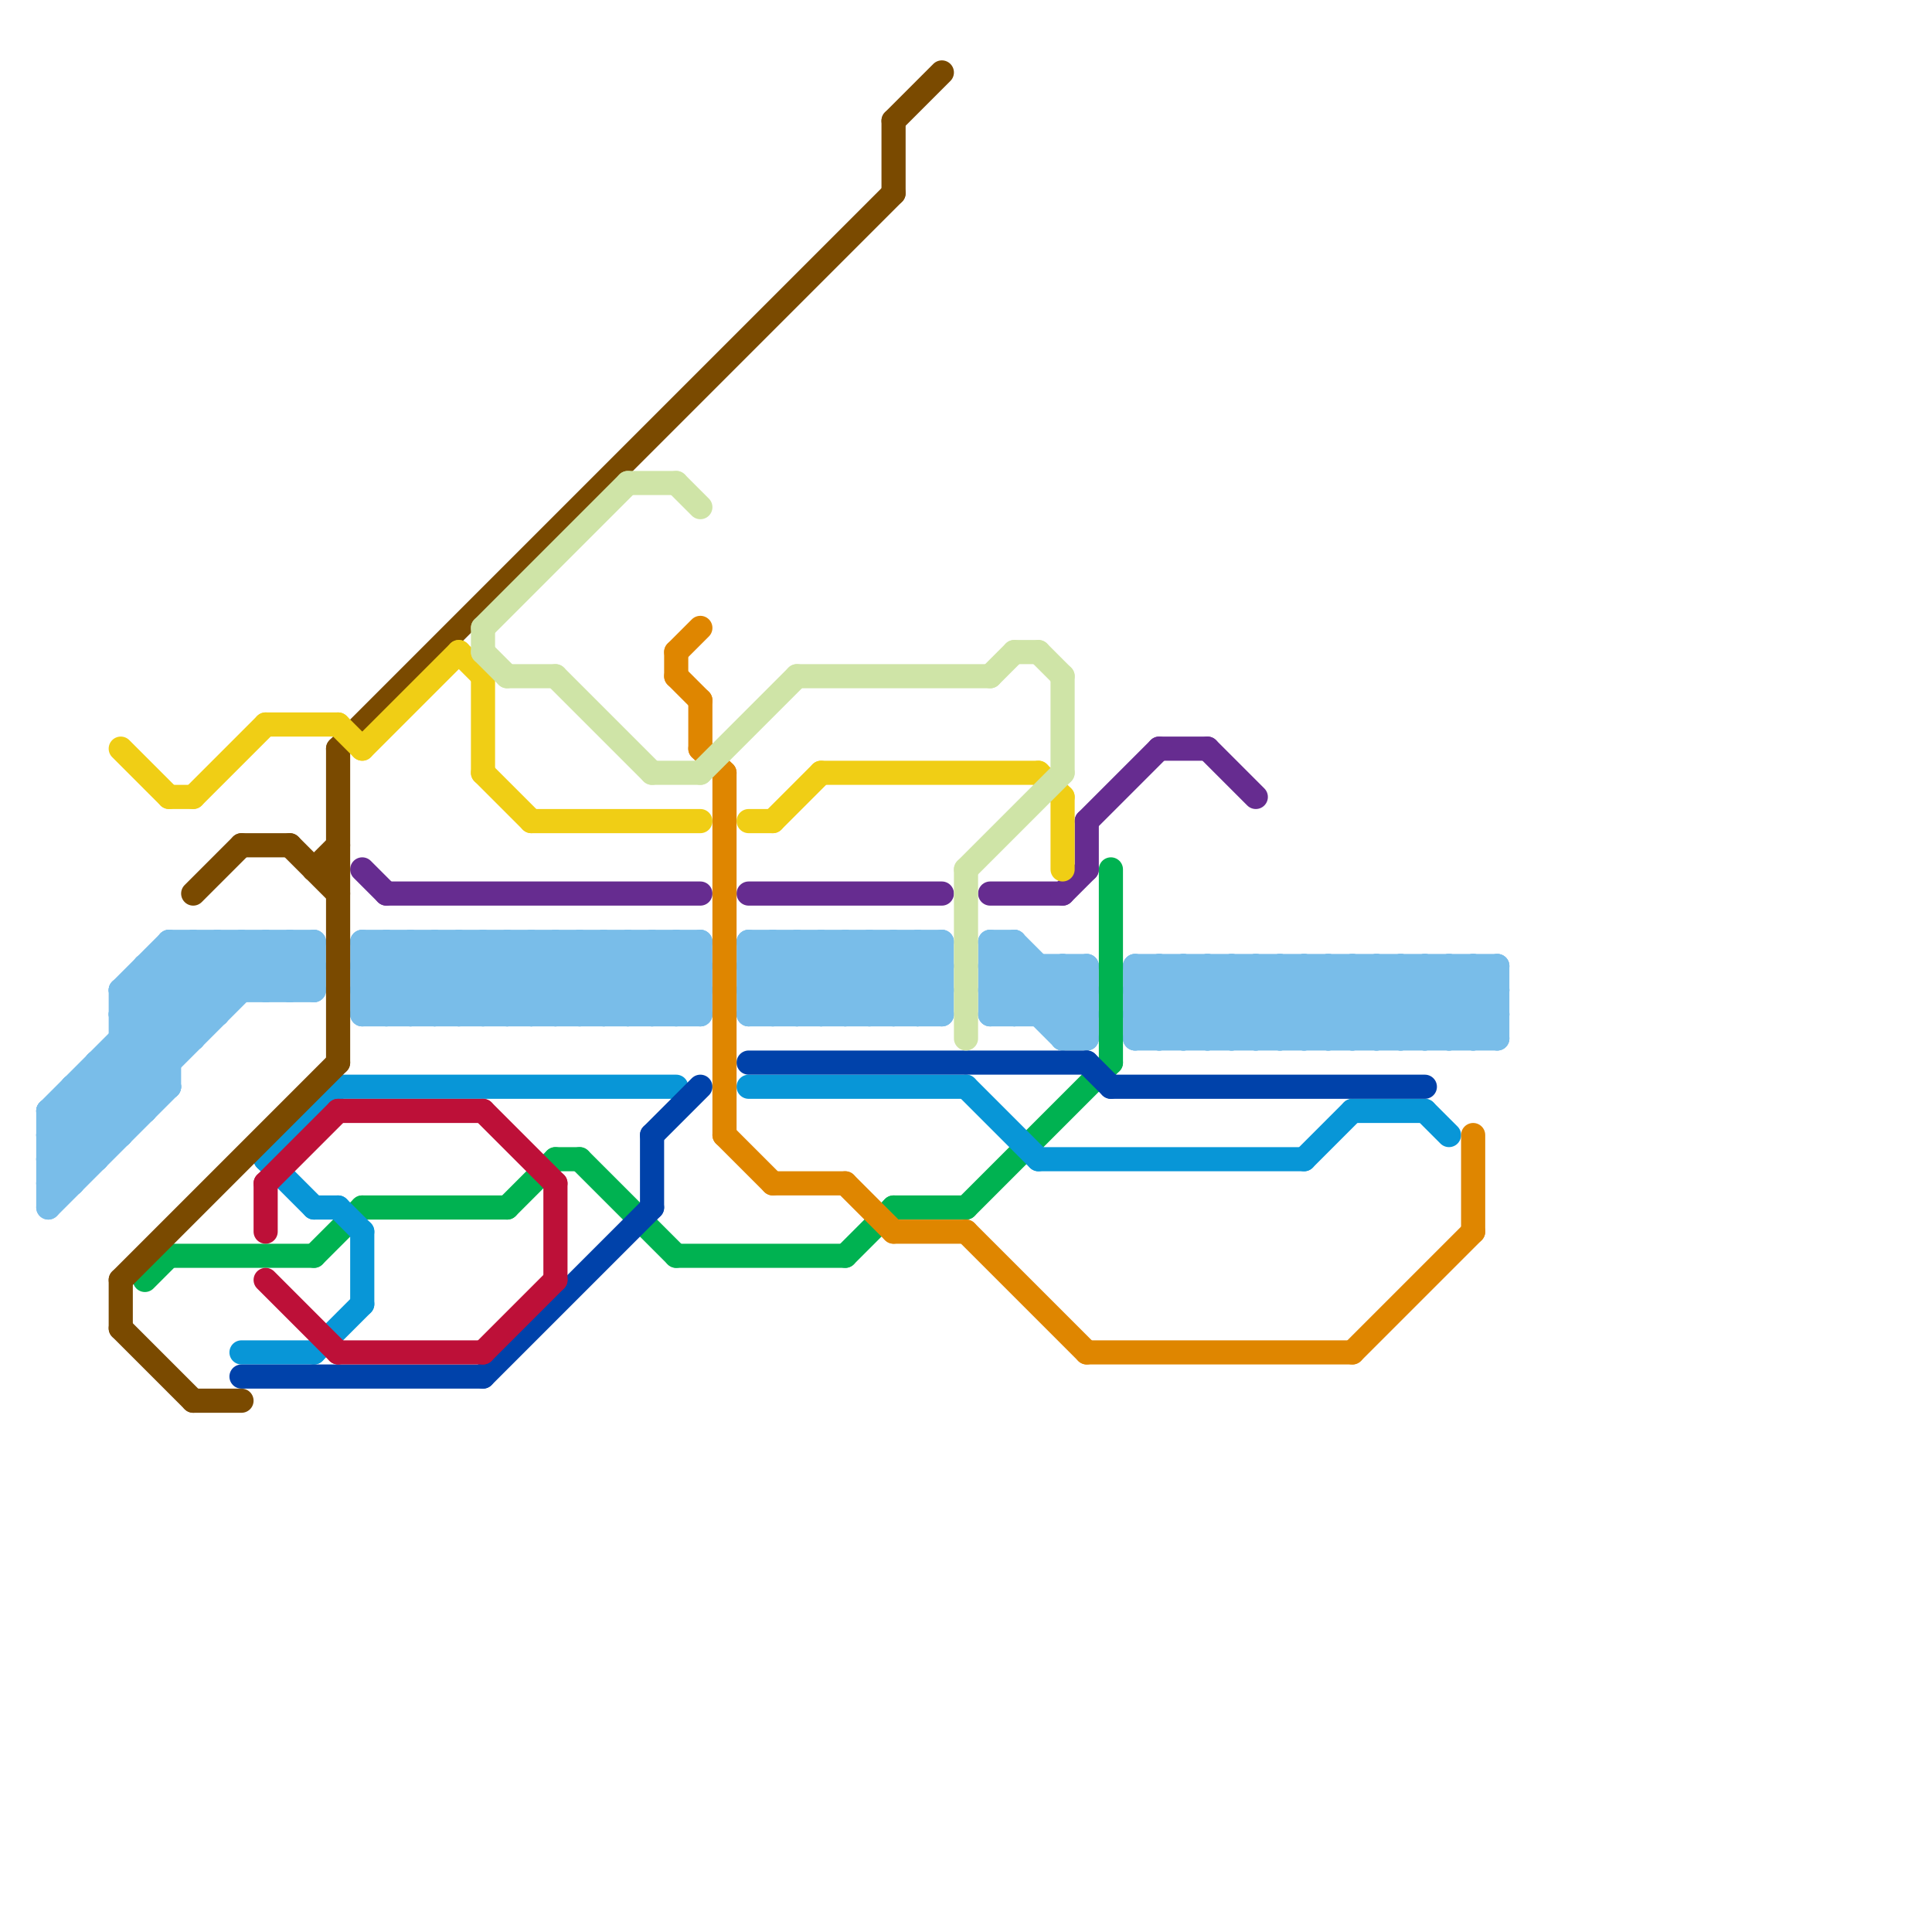 
<svg version="1.1" xmlns="http://www.w3.org/2000/svg" viewBox="0 0 80 80">
<style>line { stroke-width: 1; fill: none; stroke-linecap: round; stroke-linejoin: round; } .c0 { stroke: #79bde9 } .c1 { stroke: #662c90 } .c2 { stroke: #00b251 } .c3 { stroke: #0896d7 } .c4 { stroke: #0042aa } .c5 { stroke: #df8600 } .c6 { stroke: #bd1038 } .c7 { stroke: #7a4a00 } .c8 { stroke: #f0ce15 } .c9 { stroke: #cfe4a7 }</style><line class="c0" x1="54" y1="43" x2="57" y2="40"/><line class="c0" x1="2" y1="49" x2="12" y2="39"/><line class="c0" x1="58" y1="40" x2="58" y2="43"/><line class="c0" x1="47" y1="42" x2="49" y2="40"/><line class="c0" x1="35" y1="39" x2="35" y2="42"/><line class="c0" x1="31" y1="39" x2="31" y2="42"/><line class="c0" x1="22" y1="39" x2="25" y2="42"/><line class="c0" x1="9" y1="39" x2="11" y2="41"/><line class="c0" x1="37" y1="42" x2="39" y2="40"/><line class="c0" x1="33" y1="39" x2="36" y2="42"/><line class="c0" x1="15" y1="39" x2="15" y2="42"/><line class="c0" x1="5" y1="44" x2="6" y2="45"/><line class="c0" x1="37" y1="39" x2="37" y2="42"/><line class="c0" x1="31" y1="40" x2="39" y2="40"/><line class="c0" x1="5" y1="41" x2="13" y2="41"/><line class="c0" x1="31" y1="42" x2="39" y2="42"/><line class="c0" x1="61" y1="40" x2="62" y2="41"/><line class="c0" x1="28" y1="42" x2="29" y2="41"/><line class="c0" x1="11" y1="39" x2="13" y2="41"/><line class="c0" x1="15" y1="40" x2="16" y2="39"/><line class="c0" x1="5" y1="41" x2="7" y2="43"/><line class="c0" x1="5" y1="43" x2="7" y2="45"/><line class="c0" x1="32" y1="39" x2="32" y2="42"/><line class="c0" x1="31" y1="42" x2="34" y2="39"/><line class="c0" x1="31" y1="39" x2="39" y2="39"/><line class="c0" x1="26" y1="39" x2="26" y2="42"/><line class="c0" x1="51" y1="40" x2="54" y2="43"/><line class="c0" x1="42" y1="39" x2="42" y2="42"/><line class="c0" x1="56" y1="40" x2="59" y2="43"/><line class="c0" x1="31" y1="41" x2="32" y2="42"/><line class="c0" x1="15" y1="42" x2="18" y2="39"/><line class="c0" x1="29" y1="39" x2="29" y2="42"/><line class="c0" x1="20" y1="39" x2="23" y2="42"/><line class="c0" x1="23" y1="39" x2="23" y2="42"/><line class="c0" x1="38" y1="39" x2="38" y2="42"/><line class="c0" x1="58" y1="43" x2="61" y2="40"/><line class="c0" x1="49" y1="40" x2="49" y2="43"/><line class="c0" x1="41" y1="40" x2="44" y2="43"/><line class="c0" x1="47" y1="42" x2="48" y2="43"/><line class="c0" x1="37" y1="39" x2="39" y2="41"/><line class="c0" x1="45" y1="40" x2="45" y2="43"/><line class="c0" x1="3" y1="46" x2="4" y2="47"/><line class="c0" x1="15" y1="42" x2="29" y2="42"/><line class="c0" x1="38" y1="42" x2="39" y2="41"/><line class="c0" x1="24" y1="39" x2="24" y2="42"/><line class="c0" x1="16" y1="42" x2="19" y2="39"/><line class="c0" x1="58" y1="40" x2="61" y2="43"/><line class="c0" x1="44" y1="40" x2="44" y2="43"/><line class="c0" x1="41" y1="42" x2="43" y2="40"/><line class="c0" x1="8" y1="39" x2="10" y2="41"/><line class="c0" x1="44" y1="43" x2="45" y2="42"/><line class="c0" x1="15" y1="40" x2="17" y2="42"/><line class="c0" x1="62" y1="40" x2="62" y2="43"/><line class="c0" x1="53" y1="40" x2="56" y2="43"/><line class="c0" x1="8" y1="39" x2="8" y2="43"/><line class="c0" x1="2" y1="50" x2="7" y2="45"/><line class="c0" x1="43" y1="42" x2="45" y2="40"/><line class="c0" x1="7" y1="39" x2="7" y2="45"/><line class="c0" x1="23" y1="39" x2="26" y2="42"/><line class="c0" x1="31" y1="40" x2="33" y2="42"/><line class="c0" x1="42" y1="42" x2="44" y2="40"/><line class="c0" x1="55" y1="40" x2="58" y2="43"/><line class="c0" x1="4" y1="44" x2="6" y2="46"/><line class="c0" x1="5" y1="42" x2="8" y2="39"/><line class="c0" x1="20" y1="42" x2="23" y2="39"/><line class="c0" x1="6" y1="40" x2="13" y2="40"/><line class="c0" x1="41" y1="39" x2="45" y2="43"/><line class="c0" x1="2" y1="46" x2="9" y2="39"/><line class="c0" x1="43" y1="40" x2="43" y2="42"/><line class="c0" x1="11" y1="39" x2="11" y2="41"/><line class="c0" x1="19" y1="39" x2="22" y2="42"/><line class="c0" x1="2" y1="47" x2="10" y2="39"/><line class="c0" x1="57" y1="40" x2="57" y2="43"/><line class="c0" x1="56" y1="43" x2="59" y2="40"/><line class="c0" x1="54" y1="40" x2="57" y2="43"/><line class="c0" x1="35" y1="42" x2="38" y2="39"/><line class="c0" x1="12" y1="39" x2="13" y2="40"/><line class="c0" x1="22" y1="42" x2="25" y2="39"/><line class="c0" x1="24" y1="39" x2="27" y2="42"/><line class="c0" x1="47" y1="40" x2="50" y2="43"/><line class="c0" x1="15" y1="41" x2="29" y2="41"/><line class="c0" x1="6" y1="40" x2="6" y2="46"/><line class="c0" x1="12" y1="39" x2="12" y2="41"/><line class="c0" x1="28" y1="39" x2="28" y2="42"/><line class="c0" x1="48" y1="43" x2="51" y2="40"/><line class="c0" x1="5" y1="42" x2="9" y2="42"/><line class="c0" x1="31" y1="39" x2="34" y2="42"/><line class="c0" x1="2" y1="48" x2="4" y2="48"/><line class="c0" x1="6" y1="41" x2="8" y2="43"/><line class="c0" x1="2" y1="46" x2="4" y2="48"/><line class="c0" x1="15" y1="39" x2="18" y2="42"/><line class="c0" x1="32" y1="42" x2="35" y2="39"/><line class="c0" x1="2" y1="49" x2="3" y2="49"/><line class="c0" x1="60" y1="40" x2="60" y2="43"/><line class="c0" x1="38" y1="39" x2="39" y2="40"/><line class="c0" x1="31" y1="40" x2="32" y2="39"/><line class="c0" x1="57" y1="40" x2="60" y2="43"/><line class="c0" x1="6" y1="40" x2="8" y2="42"/><line class="c0" x1="21" y1="39" x2="24" y2="42"/><line class="c0" x1="2" y1="46" x2="2" y2="50"/><line class="c0" x1="59" y1="40" x2="59" y2="43"/><line class="c0" x1="26" y1="39" x2="29" y2="42"/><line class="c0" x1="2" y1="47" x2="5" y2="47"/><line class="c0" x1="60" y1="43" x2="62" y2="41"/><line class="c0" x1="41" y1="41" x2="42" y2="40"/><line class="c0" x1="24" y1="42" x2="27" y2="39"/><line class="c0" x1="18" y1="42" x2="21" y2="39"/><line class="c0" x1="33" y1="42" x2="36" y2="39"/><line class="c0" x1="52" y1="40" x2="52" y2="43"/><line class="c0" x1="47" y1="40" x2="62" y2="40"/><line class="c0" x1="5" y1="42" x2="7" y2="44"/><line class="c0" x1="49" y1="40" x2="52" y2="43"/><line class="c0" x1="61" y1="40" x2="61" y2="43"/><line class="c0" x1="11" y1="41" x2="13" y2="39"/><line class="c0" x1="16" y1="39" x2="16" y2="42"/><line class="c0" x1="48" y1="40" x2="48" y2="43"/><line class="c0" x1="25" y1="39" x2="25" y2="42"/><line class="c0" x1="7" y1="39" x2="13" y2="39"/><line class="c0" x1="3" y1="45" x2="7" y2="45"/><line class="c0" x1="41" y1="41" x2="45" y2="41"/><line class="c0" x1="36" y1="39" x2="36" y2="42"/><line class="c0" x1="18" y1="39" x2="18" y2="42"/><line class="c0" x1="33" y1="39" x2="33" y2="42"/><line class="c0" x1="19" y1="42" x2="22" y2="39"/><line class="c0" x1="53" y1="43" x2="56" y2="40"/><line class="c0" x1="47" y1="43" x2="50" y2="40"/><line class="c0" x1="10" y1="39" x2="12" y2="41"/><line class="c0" x1="17" y1="39" x2="17" y2="42"/><line class="c0" x1="47" y1="41" x2="48" y2="40"/><line class="c0" x1="41" y1="42" x2="45" y2="42"/><line class="c0" x1="4" y1="44" x2="4" y2="48"/><line class="c0" x1="31" y1="41" x2="39" y2="41"/><line class="c0" x1="5" y1="43" x2="8" y2="43"/><line class="c0" x1="22" y1="39" x2="22" y2="42"/><line class="c0" x1="19" y1="39" x2="19" y2="42"/><line class="c0" x1="44" y1="43" x2="45" y2="43"/><line class="c0" x1="15" y1="41" x2="17" y2="39"/><line class="c0" x1="4" y1="45" x2="5" y2="46"/><line class="c0" x1="34" y1="39" x2="34" y2="42"/><line class="c0" x1="44" y1="42" x2="45" y2="41"/><line class="c0" x1="3" y1="45" x2="5" y2="47"/><line class="c0" x1="15" y1="39" x2="29" y2="39"/><line class="c0" x1="36" y1="42" x2="39" y2="39"/><line class="c0" x1="35" y1="39" x2="38" y2="42"/><line class="c0" x1="50" y1="40" x2="50" y2="43"/><line class="c0" x1="47" y1="41" x2="62" y2="41"/><line class="c0" x1="3" y1="45" x2="3" y2="49"/><line class="c0" x1="47" y1="43" x2="62" y2="43"/><line class="c0" x1="51" y1="40" x2="51" y2="43"/><line class="c0" x1="28" y1="39" x2="29" y2="40"/><line class="c0" x1="48" y1="40" x2="51" y2="43"/><line class="c0" x1="25" y1="39" x2="28" y2="42"/><line class="c0" x1="13" y1="39" x2="13" y2="41"/><line class="c0" x1="15" y1="41" x2="16" y2="42"/><line class="c0" x1="21" y1="42" x2="24" y2="39"/><line class="c0" x1="49" y1="43" x2="52" y2="40"/><line class="c0" x1="44" y1="40" x2="45" y2="41"/><line class="c0" x1="5" y1="41" x2="5" y2="47"/><line class="c0" x1="41" y1="39" x2="42" y2="39"/><line class="c0" x1="32" y1="39" x2="35" y2="42"/><line class="c0" x1="23" y1="42" x2="26" y2="39"/><line class="c0" x1="51" y1="43" x2="54" y2="40"/><line class="c0" x1="57" y1="43" x2="60" y2="40"/><line class="c0" x1="42" y1="39" x2="45" y2="42"/><line class="c0" x1="47" y1="41" x2="49" y2="43"/><line class="c0" x1="15" y1="40" x2="29" y2="40"/><line class="c0" x1="21" y1="39" x2="21" y2="42"/><line class="c0" x1="60" y1="40" x2="62" y2="42"/><line class="c0" x1="50" y1="43" x2="53" y2="40"/><line class="c0" x1="10" y1="39" x2="10" y2="41"/><line class="c0" x1="27" y1="39" x2="27" y2="42"/><line class="c0" x1="26" y1="42" x2="29" y2="39"/><line class="c0" x1="41" y1="39" x2="41" y2="42"/><line class="c0" x1="34" y1="39" x2="37" y2="42"/><line class="c0" x1="52" y1="43" x2="55" y2="40"/><line class="c0" x1="2" y1="46" x2="6" y2="46"/><line class="c0" x1="4" y1="44" x2="7" y2="44"/><line class="c0" x1="41" y1="41" x2="42" y2="42"/><line class="c0" x1="2" y1="47" x2="3" y2="48"/><line class="c0" x1="47" y1="42" x2="62" y2="42"/><line class="c0" x1="34" y1="42" x2="37" y2="39"/><line class="c0" x1="53" y1="40" x2="53" y2="43"/><line class="c0" x1="50" y1="40" x2="53" y2="43"/><line class="c0" x1="12" y1="41" x2="13" y2="40"/><line class="c0" x1="7" y1="39" x2="9" y2="41"/><line class="c0" x1="59" y1="40" x2="62" y2="43"/><line class="c0" x1="2" y1="48" x2="11" y2="39"/><line class="c0" x1="55" y1="40" x2="55" y2="43"/><line class="c0" x1="52" y1="40" x2="55" y2="43"/><line class="c0" x1="5" y1="41" x2="7" y2="39"/><line class="c0" x1="27" y1="39" x2="29" y2="41"/><line class="c0" x1="61" y1="43" x2="62" y2="42"/><line class="c0" x1="17" y1="42" x2="20" y2="39"/><line class="c0" x1="16" y1="39" x2="19" y2="42"/><line class="c0" x1="41" y1="40" x2="42" y2="39"/><line class="c0" x1="59" y1="43" x2="62" y2="40"/><line class="c0" x1="27" y1="42" x2="29" y2="40"/><line class="c0" x1="54" y1="40" x2="54" y2="43"/><line class="c0" x1="7" y1="40" x2="9" y2="42"/><line class="c0" x1="9" y1="39" x2="9" y2="42"/><line class="c0" x1="39" y1="39" x2="39" y2="42"/><line class="c0" x1="36" y1="39" x2="39" y2="42"/><line class="c0" x1="18" y1="39" x2="21" y2="42"/><line class="c0" x1="47" y1="40" x2="47" y2="43"/><line class="c0" x1="55" y1="43" x2="58" y2="40"/><line class="c0" x1="2" y1="48" x2="3" y2="49"/><line class="c0" x1="56" y1="40" x2="56" y2="43"/><line class="c0" x1="25" y1="42" x2="28" y2="39"/><line class="c0" x1="31" y1="41" x2="33" y2="39"/><line class="c0" x1="20" y1="39" x2="20" y2="42"/><line class="c0" x1="17" y1="39" x2="20" y2="42"/><line class="c0" x1="41" y1="40" x2="45" y2="40"/><line class="c1" x1="45" y1="34" x2="45" y2="36"/><line class="c1" x1="41" y1="37" x2="44" y2="37"/><line class="c1" x1="48" y1="31" x2="50" y2="31"/><line class="c1" x1="50" y1="31" x2="52" y2="33"/><line class="c1" x1="16" y1="37" x2="29" y2="37"/><line class="c1" x1="44" y1="37" x2="45" y2="36"/><line class="c1" x1="15" y1="36" x2="16" y2="37"/><line class="c1" x1="31" y1="37" x2="39" y2="37"/><line class="c1" x1="45" y1="34" x2="48" y2="31"/><line class="c2" x1="35" y1="52" x2="37" y2="50"/><line class="c2" x1="6" y1="53" x2="7" y2="52"/><line class="c2" x1="15" y1="50" x2="21" y2="50"/><line class="c2" x1="7" y1="52" x2="13" y2="52"/><line class="c2" x1="21" y1="50" x2="23" y2="48"/><line class="c2" x1="46" y1="36" x2="46" y2="44"/><line class="c2" x1="24" y1="48" x2="28" y2="52"/><line class="c2" x1="23" y1="48" x2="24" y2="48"/><line class="c2" x1="13" y1="52" x2="15" y2="50"/><line class="c2" x1="37" y1="50" x2="40" y2="50"/><line class="c2" x1="28" y1="52" x2="35" y2="52"/><line class="c2" x1="40" y1="50" x2="46" y2="44"/><line class="c3" x1="15" y1="51" x2="15" y2="54"/><line class="c3" x1="10" y1="56" x2="13" y2="56"/><line class="c3" x1="31" y1="45" x2="40" y2="45"/><line class="c3" x1="11" y1="48" x2="13" y2="50"/><line class="c3" x1="40" y1="45" x2="43" y2="48"/><line class="c3" x1="56" y1="46" x2="59" y2="46"/><line class="c3" x1="43" y1="48" x2="54" y2="48"/><line class="c3" x1="13" y1="50" x2="14" y2="50"/><line class="c3" x1="54" y1="48" x2="56" y2="46"/><line class="c3" x1="14" y1="50" x2="15" y2="51"/><line class="c3" x1="59" y1="46" x2="60" y2="47"/><line class="c3" x1="13" y1="56" x2="15" y2="54"/><line class="c3" x1="11" y1="48" x2="14" y2="45"/><line class="c3" x1="14" y1="45" x2="28" y2="45"/><line class="c4" x1="31" y1="44" x2="45" y2="44"/><line class="c4" x1="27" y1="47" x2="27" y2="50"/><line class="c4" x1="46" y1="45" x2="59" y2="45"/><line class="c4" x1="27" y1="47" x2="29" y2="45"/><line class="c4" x1="45" y1="44" x2="46" y2="45"/><line class="c4" x1="20" y1="57" x2="27" y2="50"/><line class="c4" x1="10" y1="57" x2="20" y2="57"/><line class="c5" x1="61" y1="47" x2="61" y2="51"/><line class="c5" x1="45" y1="56" x2="56" y2="56"/><line class="c5" x1="32" y1="49" x2="35" y2="49"/><line class="c5" x1="56" y1="56" x2="61" y2="51"/><line class="c5" x1="29" y1="31" x2="30" y2="32"/><line class="c5" x1="40" y1="51" x2="45" y2="56"/><line class="c5" x1="30" y1="47" x2="32" y2="49"/><line class="c5" x1="28" y1="27" x2="28" y2="28"/><line class="c5" x1="28" y1="28" x2="29" y2="29"/><line class="c5" x1="35" y1="49" x2="37" y2="51"/><line class="c5" x1="28" y1="27" x2="29" y2="26"/><line class="c5" x1="30" y1="32" x2="30" y2="47"/><line class="c5" x1="37" y1="51" x2="40" y2="51"/><line class="c5" x1="29" y1="29" x2="29" y2="31"/><line class="c6" x1="14" y1="46" x2="20" y2="46"/><line class="c6" x1="11" y1="53" x2="14" y2="56"/><line class="c6" x1="11" y1="49" x2="11" y2="51"/><line class="c6" x1="20" y1="56" x2="23" y2="53"/><line class="c6" x1="14" y1="56" x2="20" y2="56"/><line class="c6" x1="20" y1="46" x2="23" y2="49"/><line class="c6" x1="11" y1="49" x2="14" y2="46"/><line class="c6" x1="23" y1="49" x2="23" y2="53"/><line class="c7" x1="12" y1="35" x2="14" y2="37"/><line class="c7" x1="10" y1="35" x2="12" y2="35"/><line class="c7" x1="5" y1="55" x2="8" y2="58"/><line class="c7" x1="13" y1="36" x2="14" y2="36"/><line class="c7" x1="5" y1="53" x2="5" y2="55"/><line class="c7" x1="37" y1="5" x2="39" y2="3"/><line class="c7" x1="8" y1="58" x2="10" y2="58"/><line class="c7" x1="8" y1="37" x2="10" y2="35"/><line class="c7" x1="13" y1="36" x2="14" y2="35"/><line class="c7" x1="5" y1="53" x2="14" y2="44"/><line class="c7" x1="37" y1="5" x2="37" y2="8"/><line class="c7" x1="14" y1="31" x2="14" y2="44"/><line class="c7" x1="14" y1="31" x2="37" y2="8"/><line class="c8" x1="31" y1="34" x2="32" y2="34"/><line class="c8" x1="11" y1="30" x2="14" y2="30"/><line class="c8" x1="44" y1="33" x2="44" y2="36"/><line class="c8" x1="43" y1="32" x2="44" y2="33"/><line class="c8" x1="19" y1="27" x2="20" y2="28"/><line class="c8" x1="22" y1="34" x2="29" y2="34"/><line class="c8" x1="5" y1="31" x2="7" y2="33"/><line class="c8" x1="34" y1="32" x2="43" y2="32"/><line class="c8" x1="8" y1="33" x2="11" y2="30"/><line class="c8" x1="20" y1="28" x2="20" y2="32"/><line class="c8" x1="32" y1="34" x2="34" y2="32"/><line class="c8" x1="15" y1="31" x2="19" y2="27"/><line class="c8" x1="14" y1="30" x2="15" y2="31"/><line class="c8" x1="7" y1="33" x2="8" y2="33"/><line class="c8" x1="20" y1="32" x2="22" y2="34"/><line class="c9" x1="41" y1="28" x2="42" y2="27"/><line class="c9" x1="26" y1="20" x2="28" y2="20"/><line class="c9" x1="43" y1="27" x2="44" y2="28"/><line class="c9" x1="20" y1="26" x2="20" y2="27"/><line class="c9" x1="28" y1="20" x2="29" y2="21"/><line class="c9" x1="33" y1="28" x2="41" y2="28"/><line class="c9" x1="40" y1="36" x2="44" y2="32"/><line class="c9" x1="21" y1="28" x2="23" y2="28"/><line class="c9" x1="20" y1="27" x2="21" y2="28"/><line class="c9" x1="42" y1="27" x2="43" y2="27"/><line class="c9" x1="40" y1="36" x2="40" y2="43"/><line class="c9" x1="44" y1="28" x2="44" y2="32"/><line class="c9" x1="20" y1="26" x2="26" y2="20"/><line class="c9" x1="29" y1="32" x2="33" y2="28"/><line class="c9" x1="23" y1="28" x2="27" y2="32"/><line class="c9" x1="27" y1="32" x2="29" y2="32"/>


</svg>

